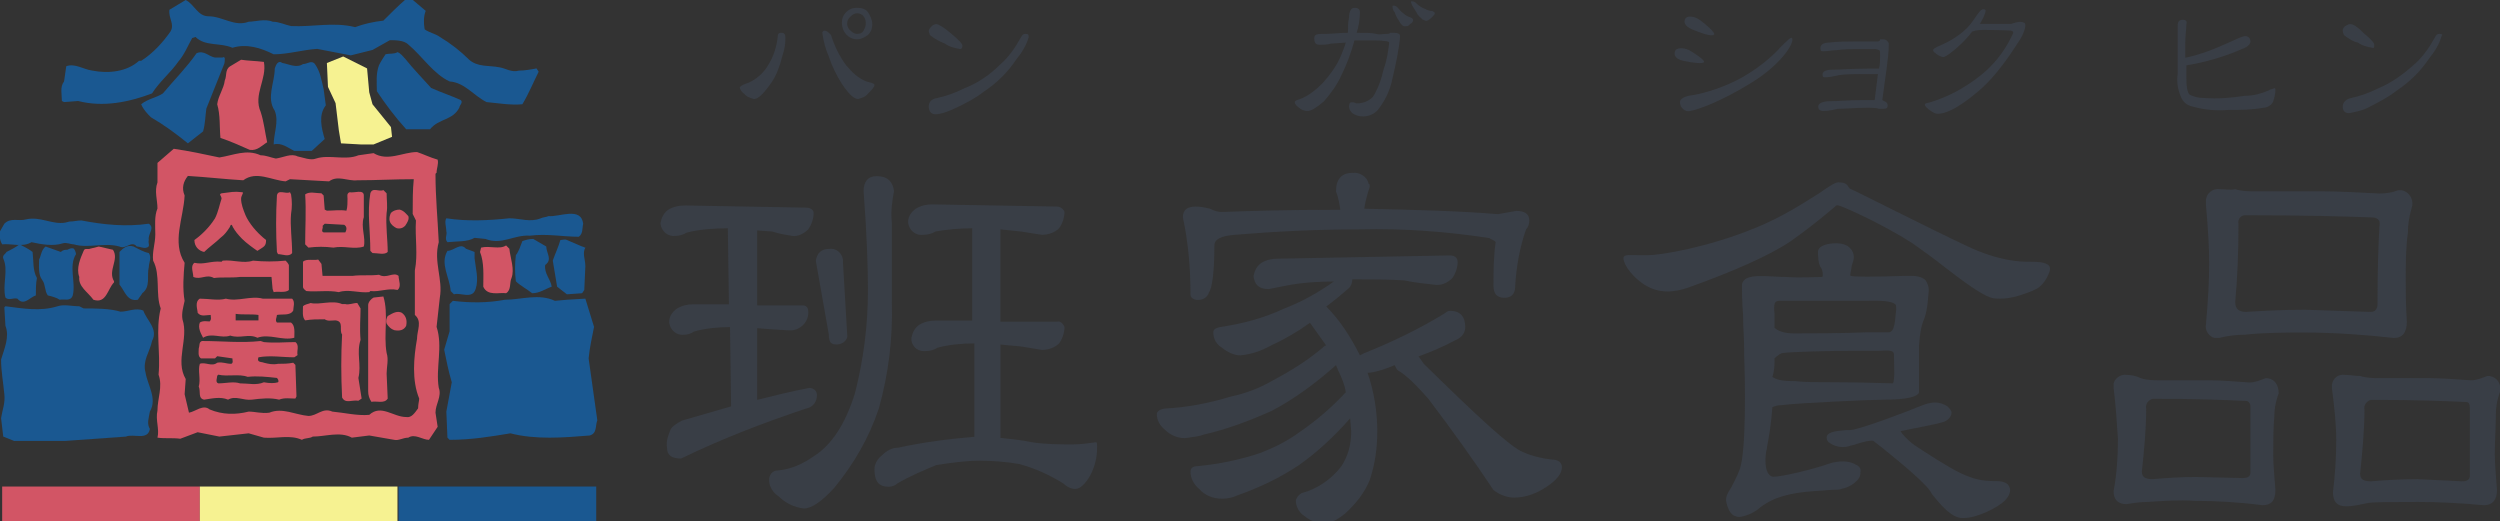 <?xml version="1.0" encoding="utf-8"?>
<!-- Generator: Adobe Illustrator 25.3.1, SVG Export Plug-In . SVG Version: 6.00 Build 0)  -->
<svg version="1.1" id="レイヤー_1" xmlns="http://www.w3.org/2000/svg" xmlns:xlink="http://www.w3.org/1999/xlink" x="0px"
	 y="0px" viewBox="0 0 230.2 48" style="enable-background:new 0 0 230.2 48;" xml:space="preserve">
<rect x="0" y="0" width="230.2" height="48" fill="#333333" stroke="none"/>
<style type="text/css">
	.st0{fill:#393E46;}
	.st1{fill:#1A5891;}
	.st2{fill:#D25565;}
	.st3{fill:#F6F291;}
</style>
<g transform="translate(-5.88 -1.18)">
	<path class="st0" d="M80.1,20.3c0.4,0,0.7,0.2,0.7,0.5c0,0.5-0.2,1.1-0.5,1.5c-0.4,0.4-1,0.7-1.5,0.6c-0.6-0.1-1.2-0.2-1.8-0.4
		l-1.4-0.1v6.9h4.2c0.3,0,0.5,0.2,0.5,0.5l0,0c0.1,0.9-0.6,1.7-1.5,1.8l0,0c-0.1,0-0.2,0-0.3,0l-1.6-0.1l-1.3-0.1V38
		c1.6-0.4,3.2-0.8,4.8-1.1c0.4,0,0.7,0.3,0.7,0.6v0.1c0,0.6-0.4,1.1-1,1.2c-3.9,1.3-7.8,2.8-11.5,4.6c-0.9,0-1.3-0.3-1.3-1
		c-0.1-0.6,0.1-1.1,0.3-1.6c0.1-0.3,0.5-0.6,1.1-0.9l4.5-1.3l-0.1-7.3c-1.1,0-2.2,0.1-3.3,0.4c-0.3,0.2-0.6,0.3-0.9,0.3
		c-0.7,0.1-1.3-0.4-1.4-1.1v-0.1c0-0.5,0.3-0.9,0.7-1.2c0.5-0.3,1-0.4,1.5-0.4H73l-0.1-7c-1.3,0-2.6,0.1-3.8,0.4
		c-0.3,0.2-0.7,0.3-1,0.3c-0.7,0.1-1.3-0.4-1.4-1.1v-0.1c0.1-0.5,0.3-0.9,0.7-1.2c0.5-0.3,1-0.4,1.6-0.4L80.1,20.3 M83.5,25.4
		l0.4,6.8c-0.1,0.4-0.5,0.7-1,0.7s-0.7-0.2-0.7-0.9L81,25.2c0.1-0.7,0.5-1.1,1.2-1.1c0.6-0.1,1.2,0.3,1.3,1l0,0
		C83.5,25.2,83.5,25.3,83.5,25.4 M88.2,18.8c-0.2,1-0.3,1.9-0.2,2.9V29c0.1,3.3-0.3,6.6-1.2,9.8c-0.9,2.7-2.3,5.1-4.1,7.3
		c-1.2,1.3-2.1,1.9-2.8,1.9c-0.9-0.1-1.7-0.5-2.3-1.1c-0.5-0.3-0.9-0.9-0.9-1.5c0-0.5,0.3-0.9,0.8-0.9l0,0c1.2-0.1,2.3-0.6,3.3-1.3
		c1.6-1,2.9-2.9,3.8-5.8c0.8-3.1,1.2-6.3,1.2-9.5c0-2.1-0.1-5.2-0.4-9.1c0-0.9,0.4-1.4,1.2-1.4C87.6,17.4,88.1,17.9,88.2,18.8
		 M103.2,20.2c0.3,0,0.6,0.2,0.7,0.5c0,0.5-0.2,1.1-0.5,1.5c-0.4,0.4-1,0.6-1.6,0.6c-0.6-0.1-1.3-0.2-1.9-0.3L98,22.3v8.5h5.2
		c0.3-0.1,0.6,0.2,0.7,0.5c0,0.5-0.2,1.1-0.5,1.5c-0.4,0.4-1,0.6-1.6,0.6c-0.6-0.1-1.2-0.2-1.8-0.3c-0.7-0.1-1.3-0.1-2-0.2v8.6
		c1,0.1,1.9,0.2,2.9,0.4c1.3,0.2,2.5,0.2,3.8,0.2c0.7,0,1.4-0.1,2.1-0.2c0.1,0,0.1,0.2,0.1,0.5c0,0.9-0.2,1.7-0.6,2.5
		c-0.5,0.9-1,1.3-1.4,1.3s-0.8-0.2-1.1-0.5c-1.3-0.8-2.6-1.4-4.1-1.8c-1.2-0.2-2.4-0.3-3.6-0.3c-1.3,0-2.7,0.2-4,0.4
		c-1.2,0.5-2.4,1-3.6,1.7C88.3,45.9,88,46,87.7,46c-0.9,0-1.3-0.5-1.3-1.6c0-0.5,0.3-1,0.7-1.3c0.4-0.4,0.9-0.7,1.5-0.7
		c2.3-0.5,4.6-0.8,7-1v-8.6c-1.1,0-2.3,0.1-3.4,0.4c-0.3,0.2-0.7,0.3-1,0.3c-0.7,0.1-1.3-0.3-1.4-1c0-0.1,0-0.1,0-0.2
		c0.1-0.5,0.3-0.9,0.7-1.2c0.5-0.3,1-0.4,1.5-0.4h3.4v-8.5c-1.1,0-2.3,0.1-3.4,0.3c-0.3,0.2-0.7,0.3-1.1,0.3
		c-0.7,0.1-1.3-0.4-1.4-1.1v-0.1c0-0.5,0.3-0.9,0.7-1.2c0.5-0.3,1-0.4,1.5-0.4L103.2,20.2z"/>
	<path class="st0" d="M132,18.4c-0.2,0.6-0.4,1.3-0.5,2c4.7,0.1,8.7,0.2,12.3,0.5l1.7-0.3c0.8,0,1.2,0.3,1.2,0.9
		c0,0.3-0.1,0.6-0.3,0.8c-0.6,1.7-0.9,3.5-1,5.2c0,0.7-0.3,1.1-1,1.1s-1-0.4-1-1.1c0-1.3,0-2.7,0.2-4c0-0.1-0.2-0.2-0.6-0.4
		c-3.9-0.6-7.9-0.9-11.9-0.8c-4.1,0-7.9,0.2-11.5,0.5c-1.3,0.1-1.9,0.4-1.9,1c0,2.4-0.2,3.9-0.5,4.3c-0.1,0.4-0.5,0.7-1,0.7
		c-0.4,0-0.7-0.2-0.7-0.5c0-2.4-0.2-4.8-0.7-7.1c0-0.7,0.4-1,1.2-1c0.4,0,0.9,0.1,1.3,0.2c0.4,0.2,0.7,0.3,1.1,0.3
		c2.6-0.1,6.1-0.2,10.3-0.2h0.6c-0.1-0.6-0.2-1.2-0.4-1.7c0-1.1,0.5-1.7,1.5-1.7c0.7-0.1,1.4,0.4,1.5,1C132,18.1,132,18.2,132,18.4
		 M139.4,24.7c0.4,0,0.7,0.2,0.7,0.6c0,0.5-0.2,1.1-0.5,1.5c-0.4,0.4-1,0.7-1.6,0.6c-0.9-0.1-1.9-0.2-2.8-0.4
		c-1.5-0.1-3.1-0.1-4.8-0.1c0,0.3-0.1,0.6-0.3,0.8c-0.7,0.6-1.4,1.2-2.1,1.7c1.3,1.3,2.3,2.9,3.1,4.5l0.4-0.2c2.5-1,5-2.2,7.3-3.6
		c0.3-0.2,0.4-0.3,0.6-0.3c0.9,0,1.4,0.5,1.4,1.5c0,0.6-0.4,1-0.9,1.2c-1.1,0.6-2.3,1.1-3.4,1.5l0.5,0.7c4.9,4.8,7.9,7.6,9.1,8.1
		c0.9,0.4,1.8,0.6,2.7,0.7c0.6,0,0.9,0.3,0.9,0.7c0,0.6-0.5,1.2-1.4,1.8s-1.9,1-3,1c-0.7,0-1.4-0.3-1.9-0.7c-1.8-2.7-3.8-5.5-6-8.4
		c-0.8-0.9-1.6-1.8-2.6-2.5c-0.3-0.1-0.4-0.4-0.5-0.6c-0.7,0.3-1.5,0.6-2.3,0.7h-0.2c0.6,1.7,0.9,3.6,0.9,5.4c0,1.5-0.2,3-0.7,4.5
		c-0.5,1.2-1.3,2.2-2.3,3.1c-0.5,0.4-1,0.7-1.6,0.9c-0.8,0-1.5-0.2-2.1-0.7c-0.5-0.3-0.8-0.9-0.8-1.4c0-0.2,0.2-0.5,0.5-0.7
		c1.5-0.4,2.8-1.3,3.7-2.5c0.6-0.9,0.9-2,0.9-3.2l-0.1-1.2c-1.4,1.6-3,3.1-4.7,4.3c-1.8,1.2-3.7,2.1-5.7,2.8
		c-0.4,0.2-0.9,0.3-1.4,0.3c-0.8,0-1.6-0.3-2.1-0.9c-0.5-0.4-0.8-1-0.8-1.6c0-0.3,0.2-0.5,0.7-0.5c2-0.2,3.9-0.6,5.7-1.2
		c1.3-0.5,2.5-1.1,3.6-1.9c1.6-1.1,3-2.3,4.3-3.7c-0.1-0.7-0.4-1.4-0.7-2l-0.2-0.5c-1.8,1.6-3.8,3.1-5.9,4.2c-2,0.9-4.1,1.7-6.3,2.2
		c-0.5,0.2-1,0.2-1.5,0.3c-0.7,0.1-1.5-0.2-2-0.7c-0.5-0.4-0.8-0.9-0.8-1.5c0-0.2,0.2-0.4,0.7-0.5c2.1-0.1,4.1-0.5,6.1-1.1
		c1.4-0.3,2.7-0.8,3.9-1.5c1.7-0.9,3.3-1.9,4.8-3.2h0.1c-0.5-0.7-1-1.4-1.5-2.1c-1.1,0.8-2.3,1.5-3.6,2.1c-0.9,0.5-1.8,0.8-2.8,0.9
		c-0.6,0-1.2-0.3-1.7-0.7c-0.5-0.3-0.8-0.8-0.8-1.4c0-0.3,0.2-0.4,0.6-0.5c2-0.3,4-0.8,5.9-1.7c1.6-0.6,3.2-1.5,4.6-2.5
		c-1.5,0-3,0.1-4.5,0.4c-0.5,0.1-1,0.2-1.5,0.3c-0.9,0-1.3-0.4-1.4-1.2c0.1-0.5,0.3-0.9,0.7-1.2c0.5-0.3,1-0.4,1.5-0.4L139.4,24.7z"
		/>
	<path class="st0" d="M218.1,29.7c-2,0-3.8,0.1-5.4,0.2c-0.7,0-1-0.3-1-0.9c0.2-2.2,0.3-4.6,0.3-7.2c-0.1-0.4,0.2-0.8,0.6-0.8h0.2
		c5,0,8.9,0.1,11.5,0.2c0.4,0,0.7,0.2,0.7,0.5c-0.1,1.5-0.2,4-0.2,7.5c0,0.4-0.2,0.7-0.6,0.7h-0.1L218.1,29.7 M210.3,18.6
		c-0.7-0.1-1.3,0.4-1.3,1.1c0,0.1,0,0.2,0,0.3c0.2,2.2,0.3,4,0.3,5.5s-0.1,3.4-0.3,5.6c-0.1,0.5,0.3,1.1,0.8,1.2h0.1
		c0.1,0,0.2,0,0.3,0c0.8-0.2,1.6-0.3,2.4-0.3c1.8-0.2,3.7-0.2,5.5-0.2c2.7,0,5.5,0.2,8.2,0.5c0.8,0,1.2-0.5,1.2-1.5
		c-0.1-1.6-0.1-2.9-0.1-3.9c0-1.4,0-2.9,0.2-4.3c0-0.7,0.1-1.4,0.3-2.1l0.1-0.4c0.1-0.6-0.3-1.3-1-1.4l0,0c-0.1,0-0.2,0-0.3,0
		c-0.5,0.2-1.1,0.3-1.7,0.3c-2-0.1-3.7-0.2-5.1-0.2h-6.3c-0.6,0-1.3,0-1.9-0.2C211.2,18.7,210.8,18.6,210.3,18.6 M201.7,35.7
		c-0.5-0.1-1.1,0.3-1.2,0.8v0.1c0,0.1,0,0.2,0,0.3c0.2,1.6,0.3,3.1,0.4,4.7c0,1.6-0.1,3.2-0.4,4.8c0,0.8,0.4,1.2,1.2,1.2
		c0.6-0.1,1.3-0.2,1.9-0.2c1.5-0.1,3-0.2,4.4-0.1c1.8,0,3.9,0.1,6.2,0.4c0.8,0,1.2-0.4,1.2-1.4c-0.1-1.3-0.2-2.4-0.2-3.2
		c0-1.3,0-2.4,0.1-3.6c0-0.6,0.1-1.2,0.3-1.8l0.1-0.3c0-0.8-0.4-1.4-1.2-1.4c-0.5,0.2-1,0.4-1.5,0.4c-1.4-0.1-2.6-0.2-3.6-0.2h-4.6
		c-0.6,0-1.2,0-1.8-0.2C202.6,35.8,202.1,35.7,201.7,35.7 M208.1,45.1c-1.5,0-2.8,0.1-4,0.2c-0.7,0-1-0.2-1-0.7
		c0.2-1.9,0.4-3.8,0.4-5.8c-0.1-0.4,0.2-0.8,0.6-0.9l0,0h0.2c3.7,0,6.4,0.1,8.4,0.2c0.2,0,0.4,0.2,0.4,0.5v6.1
		c0,0.3-0.2,0.5-0.7,0.5L208.1,45.1 M221.8,35.7c-0.6-0.1-1.1,0.3-1.2,0.9c0,0.1,0,0.2,0,0.3c0.2,1.6,0.4,3.2,0.4,4.8
		c0,1.6-0.1,3.2-0.3,4.8c0,0.9,0.4,1.3,1.2,1.3s1.4-0.2,2-0.3c0.5-0.1,2.2-0.1,4.7-0.1c1.8,0,3.8,0.1,6,0.3c0.8,0,1.2-0.5,1.2-1.4
		c-0.1-1.4-0.2-2.5-0.2-3.3c0-1.2,0.1-2.5,0.1-3.7c0-0.6,0.1-1.2,0.3-1.8l0.1-0.3c0.1-0.7-0.3-1.3-1-1.4h-0.2
		c-0.5,0.2-1,0.4-1.5,0.4c-1.5-0.1-2.7-0.2-3.7-0.2h-4.6c-0.6,0-1.3,0-1.9-0.2C222.7,35.8,222.3,35.7,221.8,35.7 M228.5,45.3
		c-1.7,0-3.1,0.1-4.3,0.2c-0.7,0-1-0.2-1-0.7c0.2-2,0.4-4,0.4-5.9c-0.1-0.4,0.2-0.8,0.6-0.9l0,0h0.2c3.7,0,6.6,0.1,8.6,0.2
		c0.2,0,0.3,0.2,0.3,0.5V45c0,0.3-0.2,0.5-0.7,0.5L228.5,45.3z"/>
	<path class="st0" d="M84.8,1.9c-0.4,0-0.7,0.1-1,0.4s-0.4,0.6-0.4,1c0,0.8,0.6,1.5,1.4,1.5c0.4,0,0.7-0.2,1-0.4
		c0.3-0.3,0.4-0.6,0.4-1S86,2.6,85.8,2.3C85.6,2,85.2,1.9,84.8,1.9 M77.8,4.2c-0.2,0-0.3,0.1-0.3,0.3c-0.1,1-0.4,1.9-0.9,2.7
		c-0.4,0.7-1.1,1.3-1.8,1.6C74.5,8.9,74.2,9,74,9.2c0,0.2,0.2,0.5,0.4,0.6c0.2,0.3,0.6,0.4,0.9,0.5c0.4,0,0.9-0.5,1.6-1.5
		c0.5-0.7,0.8-1.6,1-2.4c0.2-0.6,0.3-1.1,0.3-1.7C78.2,4.3,78.1,4.2,77.8,4.2 M81.8,4c-0.1,0-0.2,0.1-0.2,0.2l0,0
		c0.1,0.8,0.3,1.5,0.6,2.2c0.3,0.9,0.7,1.7,1.2,2.5c0.6,0.9,1.1,1.4,1.5,1.4c0.3-0.1,0.7-0.2,0.9-0.5c0.4-0.4,0.6-0.6,0.6-0.8
		c0-0.1-0.2-0.2-0.7-0.3c-0.8-0.3-1.4-0.9-1.9-1.5c-0.6-0.8-1.1-1.8-1.4-2.8C82.1,4.1,82,4,81.8,4 M84.8,4.3c-0.2,0-0.4-0.1-0.6-0.3
		c-0.4-0.3-0.4-0.9-0.1-1.2l0.1-0.1c0.2-0.2,0.4-0.3,0.6-0.3s0.5,0.1,0.6,0.3c0.2,0.2,0.2,0.5,0.2,0.7c0,0.2-0.1,0.4-0.2,0.6
		S85.1,4.3,84.8,4.3L84.8,4.3z"/>
	<path class="st0" d="M92.1,3.4c-0.3,0-0.6,0.3-0.7,0.6c0,0.2,0.1,0.3,0.1,0.4C92,4.8,92.4,5,92.9,5.2c0.4,0.3,0.9,0.4,1.4,0.5
		c0.1,0,0.2-0.1,0.2-0.3c0-0.2-0.3-0.5-1-1.1S92.3,3.4,92.1,3.4 M100.3,4.3c-0.2,0-0.3,0.1-0.4,0.3c-0.5,0.9-1.1,1.8-1.9,2.5
		c-0.9,0.9-2,1.7-3.3,2.2c-0.8,0.4-1.6,0.7-2.5,0.9c-0.6,0.1-0.8,0.4-0.8,0.8c0,0.4,0.2,0.7,0.6,0.7c0.5,0,1-0.2,1.5-0.4
		c1.1-0.5,2.1-1,3-1.7c1.2-0.8,2.2-1.8,3-3c0.5-0.6,0.9-1.3,1.1-2C100.6,4.4,100.6,4.3,100.3,4.3L100.3,4.3z"/>
	<path class="st0" d="M130.1,2.8c0-0.6,0.2-0.9,0.5-0.9s0.5,0.1,0.5,0.4c0,0.6-0.1,1.3-0.3,1.9c0.8,0,1.4,0,1.8,0.1
		c0.3,0.1,0.6,0,1,0c0.1,0,0.2,0,0.3-0.1h0.3c0.4,0,0.6,0.1,0.6,0.3c-0.1,1.3-0.4,2.6-0.7,3.9c-0.2,1-0.6,1.9-1.2,2.7
		c-0.3,0.5-0.9,0.8-1.5,0.8c-0.4,0-0.7-0.1-1-0.3c-0.2-0.2-0.3-0.4-0.3-0.6c0-0.3,0.1-0.4,0.2-0.4h0.2c0.1,0,0.2,0.1,0.3,0.1
		c0.6,0,1.1-0.2,1.5-0.6c0.5-0.8,0.8-1.7,1-2.6c0.3-0.8,0.4-1.6,0.5-2.4c0-0.1-0.4-0.2-1.4-0.2c-0.5,0-1.1,0-1.8,0
		c-0.3,1.1-0.7,2.2-1.2,3.2c-0.4,0.9-1,1.7-1.6,2.4c-0.7,0.6-1.2,0.9-1.5,0.9s-0.6-0.1-0.8-0.3c-0.3-0.2-0.4-0.4-0.4-0.5
		s0.1-0.2,0.5-0.3c0.8-0.3,1.5-0.9,2.1-1.5c0.7-0.8,1.3-1.6,1.7-2.6c0.1-0.3,0.3-0.7,0.4-1.1l-1.4,0.1c-0.3,0.1-0.7,0.1-1,0.1
		c-0.4,0-0.5-0.2-0.5-0.6s0.3-0.4,1-0.4c0.6,0,1.4-0.1,2.1-0.1C130,3.7,130,3.2,130.1,2.8 M134.5,1.8c0.2,0.2,0.4,0.5,0.6,0.6
		c0.2,0.2,0.4,0.3,0.7,0.4C136,2.9,136,3,136,3c0,0.2-0.1,0.3-0.3,0.4c-0.1,0.2-0.3,0.2-0.5,0.2c-0.1,0-0.3-0.1-0.5-0.5
		c-0.2-0.3-0.3-0.5-0.4-0.8c-0.1-0.1-0.2-0.3-0.2-0.5c0-0.1,0-0.1,0.1-0.1C134.3,1.7,134.3,1.7,134.5,1.8 M136.2,1.4
		c0.3,0.3,0.6,0.5,0.9,0.6c0.2,0.1,0.4,0.2,0.7,0.2c0.1,0.1,0.2,0.1,0.2,0.2c0,0.1-0.1,0.2-0.3,0.4s-0.4,0.3-0.5,0.3S137,3,136.9,3
		c-0.2-0.2-0.5-0.4-0.6-0.7c-0.2-0.3-0.4-0.6-0.5-0.9c0-0.1,0-0.1,0.1-0.1C136,1.3,136,1.3,136.2,1.4L136.2,1.4z"/>
	<path class="st0" d="M176.7,5c-0.8,0-1.6,0-2.4,0.1c-0.5,0-0.8,0.2-0.8,0.5s0.1,0.3,0.3,0.3c0.4,0,0.8-0.1,1.2-0.1
		c0.6-0.1,1.4-0.1,2.2-0.1h1.3c0.1,0,0.2,0,0.4,0.1c0.1,0,0.1,0.2,0.1,0.5c0,0.4,0,0.8-0.1,1.2h-1.1c-1.4,0-2.5,0.1-3.3,0.1
		c-0.5,0-0.8,0.2-0.8,0.4c0,0.3,0.1,0.3,0.2,0.3c0.4,0,0.9-0.1,1.3-0.2c0.7-0.1,1.5-0.1,2.2-0.1h1.4c-0.1,0.8-0.2,1.6-0.3,2.4h-1.2
		c-1.3,0-2.2,0.1-2.9,0.1s-1.1,0.2-1.1,0.5c0,0.2,0.1,0.4,0.5,0.4s0.9-0.1,1.3-0.2c0.7,0,1.6-0.1,2.8-0.1c0.3,0,0.7,0,1,0.1h0.4
		c0.3,0,0.4-0.1,0.4-0.3s-0.1-0.3-0.3-0.4c-0.1,0-0.1-0.1-0.2-0.1l0.4-2.9c0.1-0.8,0.2-1.5,0.2-2.3c0-0.1-0.1-0.2-0.2-0.3
		c-0.1-0.1-0.3-0.1-0.4-0.1H179c0,0.2-0.2,0.2-0.3,0.2H178C177.8,5,177.3,5,176.7,5L176.7,5z"/>
	<path class="st0" d="M206.9,3c-0.4,0-0.5,0.2-0.5,0.6V8c-0.1,0.7,0,1.4,0.3,2.1c0.2,0.5,0.6,0.8,1.1,0.9c1.1,0.3,2.2,0.4,3.3,0.3
		c1.1,0,2.1,0,3.2-0.2c0.4,0,0.8-0.3,0.9-0.6c0.1-0.3,0.2-0.7,0.2-1c0-0.1,0-0.2-0.1-0.2c-0.2,0.1-0.4,0.1-0.5,0.2
		c-0.7,0.3-1.4,0.5-2.2,0.5c-1.3,0.2-2.5,0.3-3.8,0.2c-0.5,0-0.9-0.1-1.3-0.3c-0.2-0.2-0.3-0.7-0.3-1.5V7.2c1.8-0.3,3.5-0.8,5.1-1.5
		c0.6-0.2,0.8-0.5,0.8-0.7s-0.1-0.5-0.5-0.5c-0.5,0.1-1,0.4-1.5,0.6c-1.3,0.6-2.6,1.1-4,1.4V5.2c0-0.7,0.1-1.4,0.1-1.8
		C207.3,3.1,207.1,3,206.9,3"/>
	<path class="st0" d="M230.5,4.3c-0.2,0-0.3,0.1-0.4,0.3c-0.5,0.9-1.1,1.8-1.9,2.5c-1,0.9-2.1,1.7-3.3,2.2c-0.8,0.4-1.6,0.7-2.5,0.9
		c-0.5,0.1-0.8,0.4-0.8,0.8c0,0.4,0.2,0.6,0.6,0.6c0.5-0.1,1-0.2,1.5-0.4c1-0.5,2-1,2.9-1.7c1.2-0.8,2.2-1.8,3-3
		c0.5-0.6,0.9-1.3,1.1-2C230.8,4.4,230.8,4.3,230.5,4.3 M222.3,3.4c-0.2,0-0.3,0.1-0.5,0.2c-0.1,0.1-0.2,0.2-0.2,0.4
		s0.1,0.3,0.1,0.4c0.4,0.3,0.8,0.6,1.3,0.7c0.4,0.3,0.9,0.4,1.4,0.5c0.1,0,0.1-0.1,0.1-0.3s-0.3-0.5-1-1.1
		C223,3.7,222.6,3.4,222.3,3.4L222.3,3.4z"/>
</g>
<g>
	<path class="st0" d="M156.6,1.9c-0.5-0.4-1.2-0.5-1.4-0.2s-0.1,0.7,0.6,1c0.7,0.3,1.8,0.7,2,0.5C158.1,3.1,156.9,2.1,156.6,1.9z"/>
	<path class="st0" d="M155.5,4.6c-0.2-0.1-0.9-0.3-1.2,0c-0.2,0.3-0.2,0.8,0.7,1s1.9,0.3,1.9,0.1C157,5.5,155.7,4.7,155.5,4.6z"/>
	<path class="st0" d="M165,3.5c0.3,0.3-0.8,2.3-3.7,4.1s-5,2.5-5.6,2.6c-0.6,0.2-1-0.4-1-0.7c-0.1-0.3,0.3-0.6,0.9-0.7
		c0.8-0.1,2.5-0.5,4.3-1.4s3.4-2.3,4-3C164.6,3.7,164.9,3.4,165,3.5z"/>
</g>
<path class="st0" d="M186.4,2.1c-0.4-0.2-0.9,0-1.2,0.1c-0.3,0-2.2,0-2.9,0c0.5-0.8,0.6-1.3,0.5-1.3c-0.5-0.3-0.8,0.8-1.7,1.7
	s-2,1.4-2.7,1.7c-0.4,0.2-0.5,0.3-0.3,0.5c0.2,0.2,0.8,0.6,1,0.4c0.3-0.1,1.7-1.2,2.5-2.3c0.1,0,0.3-0.1,0.4-0.1
	c0.5-0.1,2.5,0,2.9,0s0.6,0.1,0.4,0.4C184,6,182,7.3,180.7,8.1s-2.8,1.3-3.3,1.4c-0.5,0.1,0.3,0.7,0.7,0.9s1.5,0.1,3.7-1.7
	c2.2-1.7,3.8-4.5,4.1-4.9S186.7,2.3,186.4,2.1z"/>
<g>
	<path class="st0" d="M188.7,24.5c-0.3-0.4-1.2-0.4-2-0.4c-0.5,0-2.6,0-5.7-1.5c-2.8-1.3-10.5-5.2-10.6-5.2l0,0
		c-0.1,0-0.1-0.1-0.2-0.2c-0.1-0.2-0.3-0.4-0.8-0.4c-0.3-0.1-0.9,0.3-1.9,1c-1.3,0.8-3.2,2.1-5.9,3.2c-4.4,1.8-8.7,2.5-9.9,2.5
		c-0.3,0-0.5,0-0.8,0c-0.8,0-1.3-0.1-1.4,0.2c-0.1,0.3,0.4,1.5,1.9,2.5c1.4,0.9,2.8,0.7,4,0.3c4.2-1.5,7.6-3,9.5-4.3
		c2.4-1.7,3.6-2.8,4.1-3.2c0.1-0.1,0.1-0.1,0.2-0.1c0.3,0,4.1,1.7,6.9,3.5c1,0.7,2.1,1.5,3.1,2.3c1.7,1.3,3.2,2.4,4.1,2.7
		c0.3,0.1,0.6,0.1,0.9,0.1c1.1,0,2.1-0.4,2.9-0.7l0.2-0.1c0.6-0.2,1.1-0.9,1.3-1.4C188.8,24.9,188.8,24.7,188.7,24.5z"/>
	<path class="st0" d="M170.9,42.8c-0.6-0.4-1.6-0.4-2.5-0.1c-1.4,0.5-4.3,1.2-5.1,1.2c-0.2,0-0.3-0.1-0.4-0.2
		c-0.3-0.3-0.4-1.1-0.3-1.9c0-0.2,0.1-0.4,0.1-0.6c0.2-1,0.4-2.3,0.5-3.7c0.2-0.1,0.5-0.2,0.9-0.2c1.5-0.2,8.3-0.5,9.4-0.5
		c3.1,0,3.2-0.6,3.2-0.7c0-0.2,0-0.8,0-1.7s0-1.9,0-2.6c0.1-1.2,0.2-1.8,0.5-2.5s0.4-2.6,0.4-2.6c0-0.3-0.1-0.6-0.3-0.9
		c-0.2-0.2-0.6-0.4-1.3-0.4c-0.1,0-0.3,0-0.5,0c-3.1,0.1-4.8,0.1-5.1,0c-0.1-0.1,0.1-0.6,0.1-0.9c0.1-0.3,0.2-0.6,0.2-0.8
		c0-0.3-0.1-0.6-0.3-0.8c-0.3-0.4-0.9-0.5-1.3-0.5c-0.8,0-1.7,0.2-1.7,0.8c0,0.3,0,1.1,0.3,1.5c0.1,0.1,0.2,0.6,0.1,0.8
		c-0.7,0-2,0.1-3.4,0h-0.3c-1.9-0.1-3-0.2-3.5,0.3c-0.1,0.1-0.2,0.3-0.2,0.4c0,0.4,0,1.5,0.1,2.8c0,1,0.1,2.2,0.1,3.1v0.6
		c0.1,2.4,0.2,8.8-0.4,10.5c-0.3,0.8-0.6,1.3-0.8,1.7c-0.3,0.5-0.6,0.9-0.4,1.5c0.1,0.4,0.3,0.9,0.7,1.1c0.1,0,0.2,0.1,0.4,0.1
		c0.3,0,0.6-0.1,1.1-0.3c0.4-0.2,0.7-0.4,0.9-0.6c0.7-0.5,1.4-0.9,2.8-1.2c1.4-0.3,2.9-0.3,3.8-0.4c0.4,0,0.7,0,0.9-0.1
		c0.7-0.1,1.8-0.8,1.7-1.5C171.4,43.2,171.2,42.9,170.9,42.8z M163.4,33c0.3-0.3,0.6-0.5,0.8-0.5c0.7-0.1,4.2-0.2,6.5-0.2
		c0.9,0,1.7,0,1.9,0c0.1,0,0.2,0,0.4,0c0.5,0,1-0.1,1.3,0.1c0.1,0.1,0.1,0.2,0.1,0.4v0.1c0,0.6,0.1,2.1-0.1,2.4
		c-0.4,0-2.8-0.1-5.2-0.1c-1.5,0-3,0-3.7-0.1c-1.2,0-1.8-0.1-2.2-0.4C163.4,34.1,163.4,33.6,163.4,33z M174.6,28.5
		c-0.1,0.9-0.1,2.1-0.7,2.1c-0.3,0-1,0-2,0c-2.3,0.1-5.7,0.1-6.7,0.1c-0.9,0-1.4-0.2-1.8-0.5c0-0.3,0-0.6,0-0.7c0-0.2,0-0.4,0-0.6
		c-0.1-0.9,0-1.2,0.4-1.2s2.2,0,3.9,0c1.8,0,3.6,0,4.1,0s2.2-0.1,2.7,0.3c0.1,0.1,0.1,0.2,0.1,0.3C174.6,28.3,174.6,28.4,174.6,28.5
		z M163,37.4L163,37.4L163,37.4L163,37.4L163,37.4z"/>
	<path class="st0" d="M183.8,44.3c-1.4,0-2.1-0.2-3.2-0.7c-1.1-0.5-3.4-2-4.3-2.6c-0.7-0.5-1.2-1.1-1.3-1.3c0.9-0.2,3.7-0.7,4.1-0.9
		c0.2-0.1,0.6-0.4,0.6-0.8c0-0.2-0.2-0.4-0.4-0.6l0,0c-0.7-0.4-1.3-0.5-2.5,0s-5.4,2.1-6.4,2.2H170c-1.1,0.1-1.8,0.2-1.8,0.7
		c0,0.2,0.1,0.4,0.3,0.5c0.3,0.2,0.9,0.5,1.7,0.3c0.2-0.1,0.5-0.1,0.7-0.2c0.6-0.2,1.4-0.4,1.6-0.3c0.3,0.2,3.8,3,4.7,4
		c0.2,0.2,0.5,0.5,0.7,0.9c0.8,1,1.8,2.2,2.8,2.2h0.1c1.3,0,3.2-1,3.8-1.6c0.2-0.2,0.7-0.8,0.4-1.3
		C184.9,44.5,184.5,44.3,183.8,44.3z"/>
</g>
<g>
	<path class="st1" d="M37.9-0.1L39.2,1C39,1.5,39,2.1,39.1,2.7c0.4,0.3,1,0.4,1.4,0.7c1,0.6,1.9,1.3,2.7,2.1C44,6.2,45,6,46,6.2
		c0.6,0.1,1.1,0.5,1.8,0.3c0.5,0,1.1-0.1,1.6-0.2l0.2,0.3c-0.5,1-0.9,2-1.5,3c-1.1,0.1-2.2-0.1-3.3-0.2c-1.2-0.6-2-1.8-3.4-1.9
		c-1.5-0.7-2.5-2.3-3.8-3.4c-0.4-0.4-1.2-0.4-1.7-0.4l-1.6,0.9l-2,0.5l-3.1-0.6c-1.4,0.1-2.7,0.5-4,0.5C24,4.4,22.7,4,21.4,4.4
		c-1.1-0.5-2.5-0.1-3.4-1l-0.3,0.1C17.3,4.2,17,5,16.4,5.7c-0.7,1-1.7,1.8-2.4,2.9c-2.1,0.8-4.5,1.3-6.8,0.7L5.9,9.4L5.7,9.3
		C5.7,8.7,5.5,8,5.9,7.5l0.2-1.4c0.8-0.3,1.6,0.3,2.4,0.4c1.5,0.3,3.2,0.1,4.3-0.9l0.2,0c1.1-0.7,2-1.7,2.7-2.7
		c0.4-0.7-0.2-1.2-0.1-2c0.5-0.3,1-0.6,1.5-0.9c0.8,0.4,1.1,1.5,2.1,1.5c1.3,0,2.4,1,3.7,0.5c0.6,0,1.5-0.3,2.2,0
		c0.6,0,1.2,0.3,1.7,0.4c2,0.1,3.9-0.4,5.9,0.1c0.8-0.3,1.7-0.5,2.6-0.6c0.7-0.7,1.4-1.4,2.1-2C37.7-0.1,37.8-0.1,37.9-0.1L37.9-0.1
		z"/>
	<path class="st1" d="M37.3,5.4c0.8,1,1.6,1.8,2.4,2.7c0.9,0.4,1.8,0.7,2.7,1.1c0.3,0.2-0.1,0.5-0.1,0.7c-0.6,1.2-1.9,1-2.7,2h-2.2
		c-1-1.1-1.9-2.3-2.7-3.5c0-0.8-0.1-1.6,0.2-2.4h0c0.2-0.4,0.4-0.7,0.6-1c0.4-0.1,0.8,0,1.1-0.2C36.9,4.9,37.1,5.2,37.3,5.4
		L37.3,5.4z"/>
	<path class="st1" d="M20.5,5.3c0.1-0.1,0.2,0,0.2,0.1c0,0.2,0,0.4-0.1,0.6l-1.6,4c-0.1,0.7-0.1,1.4-0.3,2.1l-1.4,1.1
		c-1.1-0.9-2.2-1.7-3.4-2.4c-0.3-0.3-0.7-0.7-0.9-1.2c0.6-0.5,1.4-0.6,2-1c1-1.2,2.2-2.4,3.1-3.7c0.7-0.3,1.1,0.3,1.7,0.4H20.5z"/>
	<path class="st2" d="M24.3,5.7c0.3,1.6-1,3-0.3,4.6c0.3,0.9,0.4,1.9,0.6,2.8c-0.5,0.3-0.9,0.8-1.6,0.7c-0.9-0.4-1.8-0.8-2.7-1.1
		c-0.1-1,0-2.1-0.3-3.1c0.1-0.8,0.6-1.4,0.7-2.2c0.2-0.4,0-1,0.5-1.3l1-0.6C22.8,5.6,23.5,5.6,24.3,5.7L24.3,5.7z"/>
	<path class="st1" d="M27.9,5.9c0.4,0,0.8-0.4,1.1,0c0.5,0.7,0.6,1.5,0.8,2.3L30,9.7c-0.7,0.9-0.4,2.1-0.1,3.1l-1.2,1.1h-1.6
		c-0.6-0.3-1.2-0.8-1.9-0.6c0-1,0.5-2.1,0.1-3.1c-0.8-1.2,0-2.6,0-3.9c0.1-0.3,0.3-0.8,0.7-0.5C26.6,5.9,27.3,6.3,27.9,5.9L27.9,5.9
		z"/>
	<path class="st2" d="M40.4,35.7c-0.3-1.8,0.4-3.8-0.2-5.6l0.3-2.7c0.3-1.7-0.6-3.3-0.1-5.1c-0.1-2.2-0.3-4.1-0.3-6.3l0.1-0.1
		c0-0.4,0.2-0.8,0.1-1.2c-0.7-0.2-1.3-0.5-1.9-0.7c-1.3,0-2.7,0.9-4,0.1L33,14.3c-1.2,0.5-2.7-0.1-3.9,0.3c-0.5,0.2-1.2-0.1-1.7-0.2
		c-0.6-0.3-1.3,0.1-2,0.2c-0.5-0.1-0.9-0.3-1.4-0.3c-1.3-0.6-2.5,0-3.8,0.2h0c-1.4-0.3-2.8-0.6-4.2-0.8L14.5,15l0,1.8
		c-0.3,0.8,0,1.6,0,2.4c-0.3,0.7-0.2,1.6-0.2,2.4c0,0.8-0.3,1.6-0.2,2.4c0.7,1.3,0.2,3.1,0.7,4.4c-0.5,2,0,4-0.2,6.1
		c0.4,1.1-0.1,2.2-0.1,3.3c-0.2,0.9,0.2,1.7,0,2.5c0.7,0.1,1.4,0,2.1,0.1l1.6-0.6l2,0.4l2.7-0.3l1.4,0.4c1.2,0.1,2.4-0.3,3.5,0.2
		c0.3-0.2,0.7-0.1,1-0.3c1.2,0,2.5-0.5,3.6,0.1l1.6-0.2l2.3,0.4c0.4,0.1,0.8-0.2,1.3-0.2c0.6-0.4,1.3,0.2,1.9,0.2l0.8-1.2L40.1,38
		C40.1,37.2,40.7,36.5,40.4,35.7z M38.5,37.6c-0.3,0.4-0.6,0.9-1.1,0.8c-1.2,0-2.3-1.2-3.4-0.2c-1.1,0.1-2.3-0.2-3.4-0.3
		c-0.9-0.4-1.4,0.4-2.2,0.4c-1.2-0.1-2.4-0.8-3.6-0.3c-0.7,0.1-1.3-0.1-1.9-0.1c-1.2,0.3-2.4,0.3-3.6-0.2c-0.6-0.5-1.3,0.2-1.9,0.3
		L17,36.3l0.1-1.4c-1-1.7,0.3-3.7-0.3-5.5c-0.1-0.6,0.1-1.2,0.2-1.7c-0.2-1.1-0.1-2.4,0-3.5c-1.2-1.9-0.1-4.1,0-6.2
		c-0.3-0.7-0.1-1.3,0.3-1.8c1.7,0.1,3.4,0.3,5.1,0.4v0c1.2-0.9,2.6,0,3.9,0.1l0.4-0.2l3.6,0.2c0.8-0.6,1.7,0,2.6-0.1
		c1.8,0,3.4-0.1,5.2-0.1C38,17.5,38,18.5,38,19.7l0.3,0.6c-0.1,1.6,0.2,3.1-0.1,4.6l0,4.1c0.7,0.6,0.2,1.4,0.2,2.2
		c-0.3,1.7-0.5,3.8,0.2,5.5C38.6,36.9,38.5,37.2,38.5,37.6z"/>
	<path class="st2" d="M35.6,17.8c0,0.6,0.1,1.2,0,1.8c-0.1,1.1,0.1,2.5,0.1,3.6c-0.3,0.3-0.9,0.1-1.4,0.1l-0.2-0.2
		c0-1.9-0.3-3.5,0-5.3c0.2-0.6,0.8-0.1,1.2-0.3L35.6,17.8z"/>
	<path class="st2" d="M33.5,20L33.5,20c0-0.7,0-1.3,0-2c0-0.6-0.9-0.2-1.3-0.3c-0.3,0.1-0.2,0.4-0.2,0.6c0,0.3,0,0.8-0.1,1.1
		c-0.6-0.1-1.2,0-1.8,0l-0.2-0.1l-0.1-1.3l-0.2-0.2c-0.5,0-1.1-0.2-1.5,0.1c0.1,1.5,0,3.1,0,4.6l0.3,0.3c0.8-0.1,1.5-0.1,2.3,0
		c1-0.2,1.9,0.2,2.8-0.1C33.7,21.9,33.2,20.9,33.5,20z M31.8,21.4L31.8,21.4l-2,0c-0.3-0.1,0-0.4-0.1-0.6l0.2-0.2l1.8,0.1
		C32,20.9,31.9,21.2,31.8,21.4z"/>
	<path class="st2" d="M37.6,19.9c0.1,0.3-0.1,0.6-0.3,0.9c-0.2,0.2-0.5,0.3-0.8,0.2c-0.2-0.1-0.5-0.3-0.6-0.6
		c-0.1-0.3,0-0.6,0.1-0.8c0.2-0.2,0.5-0.3,0.8-0.3C37.2,19.4,37.4,19.7,37.6,19.9L37.6,19.9z"/>
	<path class="st1" d="M53.7,20.6c-0.1,0.4,0,0.9-0.4,1.2c-1.5,0-2.9-0.3-4.5-0.1c-1.5-0.1-2.6,0.9-4.1,0.3l-1-0.1
		c-0.7,0.4-1.6,0.3-2.5,0.4c-0.3-0.3,0-0.7-0.1-1c0-0.4-0.2-0.9,0-1.2c1.9,0.3,3.9,0.2,5.8,0c1,0,1.9,0.4,2.9,0
		c0.2-0.1,0.5-0.1,0.7-0.2C51.5,20,53.5,19,53.7,20.6L53.7,20.6z"/>
	<path class="st1" d="M6.4,20.4c0.4,0,0.7-0.1,1.1-0.1c2.1,0.4,4.1,0.6,6.2,0.3c0.6,0.4-0.1,0.9,0,1.5c-0.1,0.3,0.2,0.6-0.2,0.7
		c-0.3,0.1-0.6-0.1-0.9-0.1c-0.5-0.6-1,0.3-1.6,0c-1.4-0.4-2.9,0.2-4.2-0.2c-0.3,0-0.7-0.2-1-0.1c-0.9,0.3-2,0.1-2.9-0.1
		c-0.8,0.5-1.9,0.1-2.7,0.2C-0.1,22,0,21.6,0,21.3l0.4-0.7c0.6-0.6,1.3-0.2,2-0.4c1.3-0.3,2.4,0.5,3.6,0.3L6.4,20.4z"/>
	<path class="st1" d="M50.3,22.7c0,0.6,0.6,1.2-0.1,1.7c-0.1,0.8,0.5,1.3,0.6,2C50.2,26.6,49.7,27,49,27c-0.5-0.4-1.1-0.7-1.5-1.1
		c-0.1-0.8-0.1-1.6,0-2.4c0.3-0.4,0.4-0.8,0.6-1.3c0.3-0.1,0.6-0.2,1-0.2L50.3,22.7z"/>
	<path class="st1" d="M53.6,22.7c0.1,0,0.2,0.1,0.3,0.1c-0.3,0.5,0,1.1,0,1.7l-0.1,2.2L53.6,27l-1.4,0.1l-0.9-0.7L50.9,24
		c0.2-0.6,0.5-1.2,0.7-1.9c0.2,0,0.4-0.1,0.6,0L53.6,22.7z"/>
	<path class="st1" d="M3,23.2c0.1,0.8,0,1.7,0.4,2.4c-0.1,0.5-0.1,1.1-0.1,1.6c-0.6,0.2-1.1,1-1.7,0.3c-0.4-0.1-0.8,0.2-1.1-0.1
		c-0.3-1.2,0.3-2.5-0.2-3.6c-0.1-0.3,0.2-0.4,0.3-0.6C1,23,1.4,22.8,1.8,22.5C2.2,22.7,2.6,22.9,3,23.2L3,23.2z"/>
	<path class="st1" d="M43.7,23.8c0.1,0.9,0.4,1.9,0.1,2.8c-0.3,1-1.4,0.3-2,0.5l-0.3-0.3c-0.1-1.3-1-2.5-0.3-3.7
		c0.6,0,1.2-0.8,1.7-0.2c0.3,0.1,0.5,0.2,0.8,0.3L43.7,23.8z"/>
	<path class="st2" d="M46.9,22.9c0.1,0.9,0.5,1.9,0.2,2.7c-0.2,0.4,0,1.1-0.5,1.4c-0.6-0.1-1.7,0.3-2.1-0.6c0-1,0.1-2.2-0.3-3.2
		l0.1-0.4c0.8-0.2,1.7,0.2,2.3-0.2C46.7,22.7,46.8,22.8,46.9,22.9L46.9,22.9z"/>
	<path class="st1" d="M13.7,23.3c0.3,0.4,0,0.9,0,1.3c-0.2,0.8,0.2,1.8-0.6,2.4c-0.1,0.2-0.3,0.4-0.4,0.6c-1,0.2-1.2-0.8-1.7-1.4
		l0-3c0.3-0.3,0.7-0.7,1.3-0.5C12.7,22.9,13.2,23.2,13.7,23.3L13.7,23.3z"/>
	<path class="st1" d="M5.6,23.2C5.8,23,6,23,6.2,23c0.2-0.1,0.4-0.2,0.6-0.1C6.9,23,7,23.3,7,23.4C6.3,24.5,7,26,6.7,27.2
		c-0.2,0.6-0.8,0.3-1.2,0.4c-0.3-0.2-0.7-0.3-1.1-0.4c-0.3-0.4-0.2-1-0.5-1.4c-0.4-0.5-0.3-1.3-0.3-1.9c0.2-0.4,0.2-0.9,0.6-1.2
		L5.6,23.2z"/>
	<path class="st2" d="M10.4,23c0.6,0.9-0.5,1.9,0.1,2.9V26c-0.6,0.6-0.7,2-1.9,1.6c-0.5-0.7-1.4-1.2-1.3-2.1
		c-0.3-0.8,0.1-1.7,0.4-2.4c0.1-0.3,0.4-0.1,0.6-0.2l0.8-0.2L10.4,23z"/>
	<path class="st2" d="M29.6,24.3l0.1,1.1h2.8c0.7-0.1,1.6,0,2.4-0.1c0.7,0.4,1.3-0.3,1.8,0.1c0,0.4,0.3,1-0.1,1.3
		c-0.9-0.2-1.6,0.2-2.5,0.1l-0.1,0.1c-1,0.1-1.9-0.3-2.8,0c-1-0.2-2,0-3-0.1c-0.1-0.1-0.3-0.2-0.3-0.4v-2.3c0.3-0.3,1-0.1,1.4-0.2
		L29.6,24.3z"/>
	<path class="st2" d="M35.3,27.3c0.5,1.6,0,3.5,0.3,5.2c0.2,0.6,0,1.3,0,1.9l0.1,2.3c-0.3,0.5-1,0.2-1.5,0.3c-0.2-0.3-0.3-0.6-0.3-1
		l0-7.9c0-0.3,0.3-0.6,0.5-0.7L35.3,27.3z"/>
	<path class="st1" d="M52.2,27.6l1.7-0.1l0.8,2.6c-0.2,1-0.4,1.9-0.5,2.9l0.8,5.7c-0.2,0.5,0,1.2-0.7,1.4c-2.4,0.2-5,0.4-7.3-0.2
		c-1.8,0.3-3.6,0.6-5.6,0.6l-0.2-0.2l-0.1-2.4l0.5-2.7c-0.3-1-0.5-2-0.7-3l0.5-1.7l0-2.5l0.3-0.3c1.6,0.2,3.2,0.2,4.8-0.1
		c1.5,0,3.1-0.6,4.6,0.1L52.2,27.6z"/>
	<path class="st2" d="M31.8,28c0.3,0.1,0.7-0.1,1.1-0.1l0.3,0.5c0,0.9-0.1,1.8,0,2.9c-0.4,1.2,0.1,2.3-0.2,3.5l0.3,1.9L33,36.9
		c-0.6-0.1-1.2,0.3-1.5-0.3c-0.1-2-0.1-3.9,0-5.8c-0.3-0.4,0.2-1.2-0.6-1.3c-0.4,0-0.7,0.1-1-0.1c-0.7,0-1.2,0-1.8,0.1
		c-0.3-0.3-0.2-0.9-0.2-1.3c0.2-0.2,0.5-0.2,0.7-0.3c0.8,0.2,2-0.3,2.9,0.1L31.8,28z"/>
	<path class="st1" d="M7.7,28.4c1.1,0,2.4,0,3.4,0.3c0.7,0,1.4-0.4,2.1-0.1c0.3,0.9,1.4,1.7,0.8,2.8c-0.2,1-0.9,1.8-0.6,2.9
		c0.2,1.2,1.1,2.4,0.4,3.6c-0.1,0.6-0.3,1.1,0,1.6c-0.2,1.1-1.5,0.4-2.2,0.7l-5.6,0.4l-4.7,0l-1-0.4l-0.2-1.7
		c0.1-0.7,0.4-1.4,0.3-2.2c-0.1-1.1-0.3-2.1-0.3-3.2c0.3-1,0.8-2.1,0.4-3.1l-0.1-1.7l0.1-0.1c1.6,0.2,3.2,0.5,4.8,0
		c0.6-0.2,1.3,0,2,0L7.7,28.4z"/>
	<path class="st2" d="M37,28.8c0.4,0.3,0.5,0.7,0.4,1.2c-0.2,0.4-0.6,0.5-1.1,0.4c-0.3-0.1-0.5-0.3-0.7-0.6c-0.1-0.3,0-0.5,0.1-0.7
		C36.2,28.8,36.6,28.6,37,28.8L37,28.8z"/>
	<g>
		<path class="st2" d="M18.4,29.7c-0.2,0.5,0.1,1,0.3,1.4c0.8-0.5,1.7,0.1,2.5-0.2c0.9,0.3,1.7-0.2,2.5,0.2c1.1-0.4,2.3,0.3,3.4,0
			c0-0.5,0.1-1.1-0.3-1.4l-1.3,0c-0.2-0.2,0-0.5,0-0.7c0.5-0.1,1.2,0.1,1.5-0.4c0-0.3,0.2-0.8-0.1-1.1l-2.7,0
			c-1.1-0.3-2.3,0.3-3.4,0c-0.7,0.2-1.6,0-2.4,0c-0.5,0.3-0.2,1-0.2,1.3c0.3,0.4,0.8,0.2,1.2,0.2c0,0.2,0.1,0.4-0.1,0.6
			C19.1,29.6,18.7,29.5,18.4,29.7z M21.7,28.9c0.7,0.1,1.4,0,2.1,0.1v0.5c-0.7,0-1.4,0-2.1,0V28.9z"/>
		<path class="st2" d="M27.2,33.6L27,33.4c-0.5,0.1-0.9,0.1-1.4,0.1c-0.5,0.1-0.9,0-1.3-0.1c-0.2-0.1-0.7,0-0.5-0.5
			c1.1-0.2,2.2,0,3.3,0l0.3-0.2c-0.1-0.4,0.2-0.9-0.2-1.2c-0.9,0-1.9,0.1-2.9,0L24,31.4c-1.8,0.2-3.5,0-5.4,0
			c-0.3,0.1-0.2,0.4-0.3,0.7c0,0.3-0.1,0.7,0.2,0.9h1.3l0.2-0.2l1.4,0.2c0,0.2,0.1,0.4-0.1,0.5c-0.5,0-0.8-0.2-1.3-0.1
			c-0.5,0.4-1.1-0.1-1.6,0.1c-0.2,0.6,0.1,1.4-0.1,2.1c0.2,0.4-0.1,1.1,0.5,1.2c0.7-0.1,1.5-0.3,2.2,0c0.7-0.4,1.4,0.1,2.2,0
			c0.8-0.1,1.7-0.2,2.5,0c0.5-0.2,1-0.1,1.5-0.1l0.1-0.2L27.2,33.6z M24.3,35.2c-0.7,0.3-1.4,0.1-2.2,0.1c-0.6-0.2-1.3,0-2,0
			c-0.3-0.1-0.1-0.5-0.1-0.7l0.1-0.1c0.9,0.2,1.9-0.1,2.7,0.2l0,0c0.9-0.1,1.8,0,2.7,0.1c0.1,0.1,0.2,0.3,0.1,0.4
			C25.3,35.3,24.8,35.3,24.3,35.2z"/>
		<polygon class="st2" points="24,31.4 24,31.4 24,31.4 		"/>
	</g>
	<path class="st3" d="M30.1,5.8L30.2,8l0.7,1.5l0.3,2.5l0.2,1.2l1.8,0.1l1.2,0l1.7-0.7l-0.1-0.9l-1.7-2.1l-0.3-1.1l-0.2-2.2
		l-1.4-0.7l-0.8-0.4L30.1,5.8z"/>
	<path class="st2" d="M0.2,44.8h18.2v3.4H0.2V44.8z"/>
	<path class="st3" d="M18.4,44.8h18.2v3.4H18.4V44.8z"/>
	<path class="st1" d="M36.7,44.8h18.2v3.4H36.7V44.8z"/>
	<g>
		<path class="st2" d="M25.1,26.6L25,25.5h-2.9c-0.8,0.1-1.7,0-2.4,0.1c-0.7-0.4-1.2,0.2-1.9-0.1c0-0.4-0.3-1,0.1-1.3
			c0.9,0.2,1.5-0.2,2.5-0.1l0.1-0.1c1-0.1,1.9,0.3,2.8,0c1,0.1,2,0.1,3,0c0.1,0.1,0.2,0.2,0.3,0.4v2.3c-0.3,0.3-1,0.1-1.4,0.2
			L25.1,26.6z"/>
		<path class="st2" d="M26.8,17.9c0.1,0.6,0.1,1.2,0,1.8c-0.1,1.1,0.1,2.4,0.1,3.6c-0.3,0.4-0.9,0.1-1.3,0.1l-0.1-0.2
			c-0.1-1.7-0.1-3.5,0-5.2c0.1-0.6,0.8-0.1,1.2-0.3L26.8,17.9z"/>
		<path class="st2" d="M17.9,22.1c0.7-0.5,1.4-1.2,1.9-2c0.3-0.6,0.4-1.2,0.6-1.8l0,0c0-0.3-0.3-0.4,0-0.5c0.9-0.1,1.1-0.2,1.9-0.1
			c0.2,0-0.1,0.3-0.1,0.6c0,0.5,0.2,1,0.4,1.5c0.3,0.7,1,1.6,1.9,2.3c0,0.6-0.2,0.6-0.8,1c-0.3-0.2-1-0.7-1.4-1.1
			c-0.4-0.4-0.7-0.8-0.8-1c-0.1-0.1-0.1-0.3-0.2-0.3c-0.1,0-0.1,0.2-0.2,0.3c-0.2,0.3-0.4,0.6-0.8,0.9c-0.4,0.4-1.1,0.9-1.5,1.3
			C18.3,23.1,17.9,22.7,17.9,22.1z"/>
	</g>
</g>
</svg>
